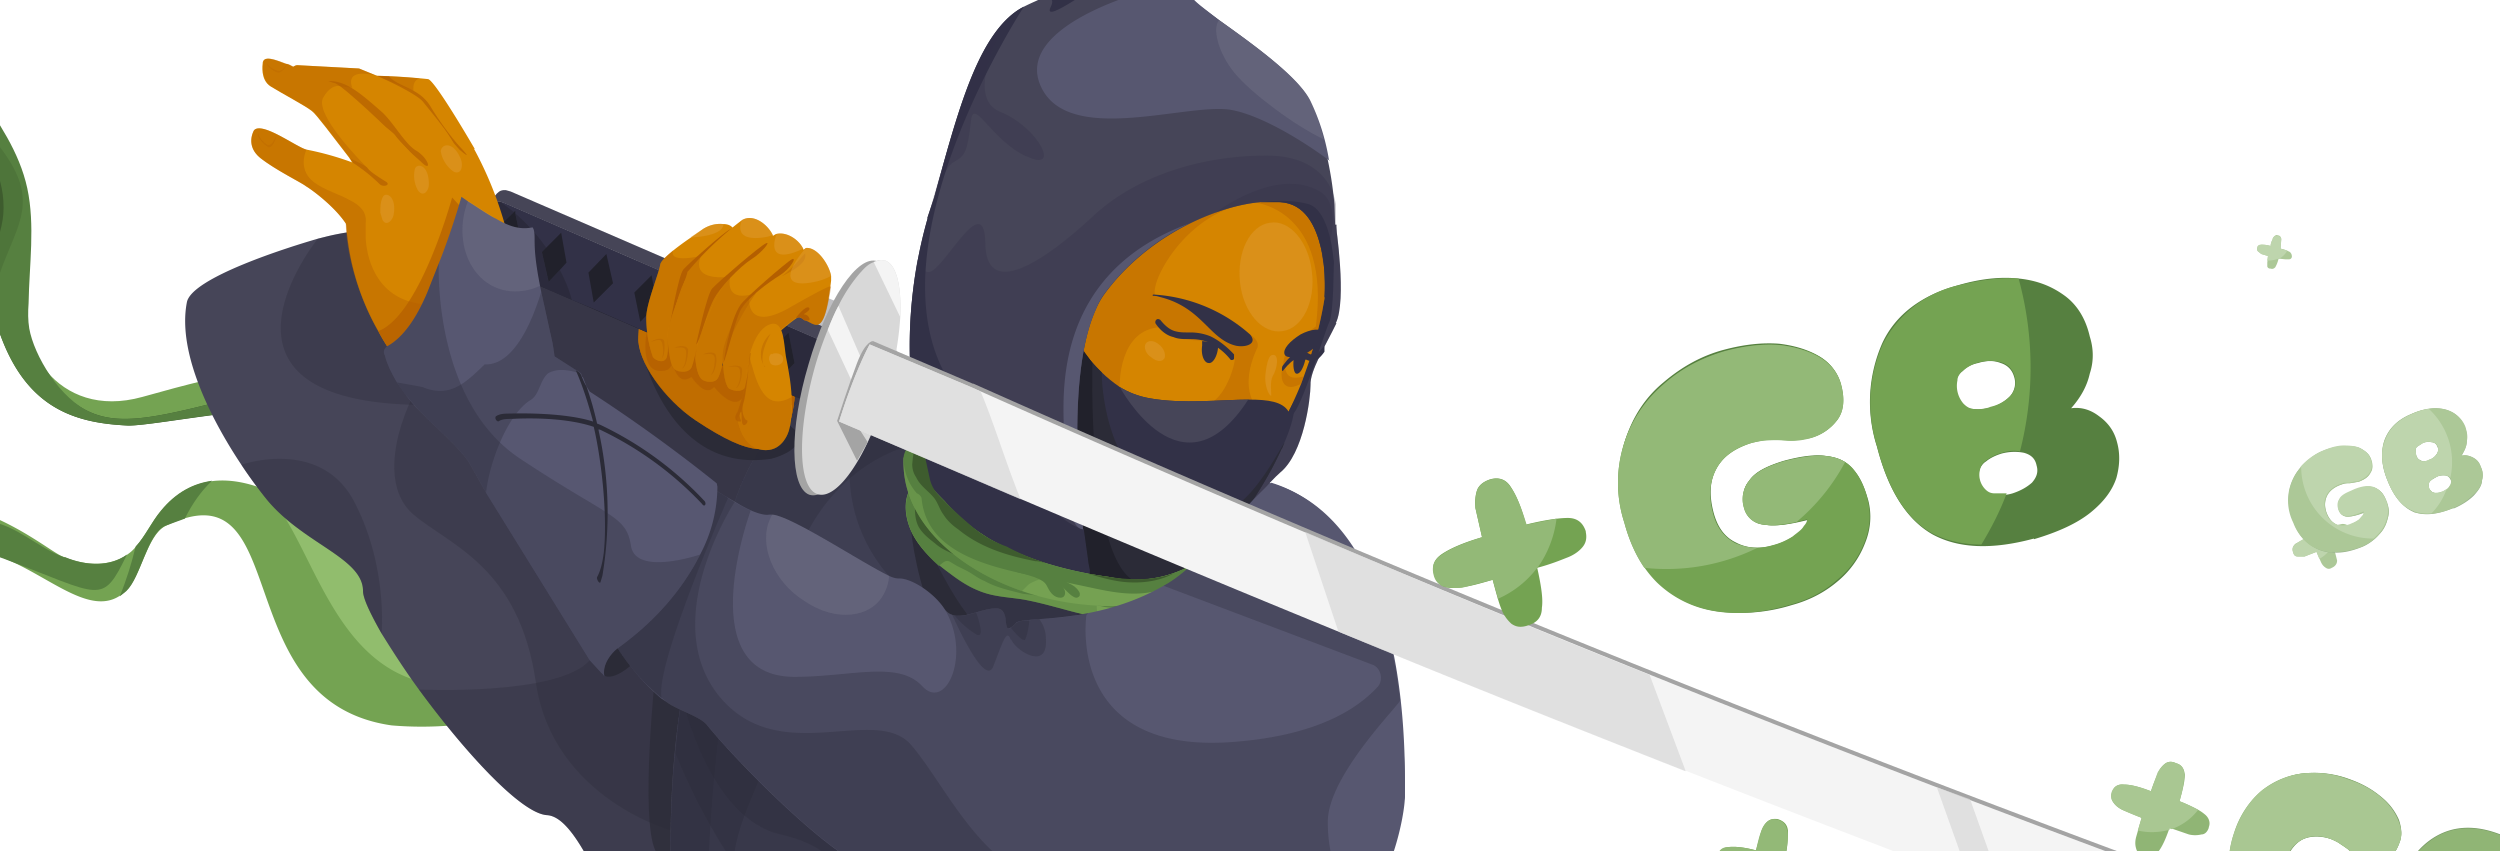 <svg xmlns="http://www.w3.org/2000/svg" width="376" height="128" fill="none"><g clip-path="url(#a)"><path fill="#74A352" d="M139.5 120.4c-4.5 5-11 7.3-17.3 6.7a24.5 24.5 0 0 1-16.3-9.5c-6-7.7-7.4-14.8-28-10.3a53.6 53.6 0 0 1-19 1.8c-25.2-3.6-14.4-39.5-34-30-2.8 1.4-3.7 7.7-6 9.8-4.7 4.5-11-2-18.4-5-7.4-2.7-16.3-3-20.2 10L-27 83c15.3-16.5 32.8-1 36.2.6 3.4 1.5 7.6 1.9 10.6-.7 1.8-1.7 2.8-4.2 4.4-6 11.5-14.1 31.5 8 38 13.2a31.6 31.6 0 0 0 18.2 8c33.1.7 28.6 24.5 59 22.3Z"/><path fill="#568040" d="M19.1 83.4c-3.8 7.8-3.7 6.2-18.6.6-6.7-2.5-14.5-3-19 6.4.8-2 2-4 3-5.3 3.3-4 8.7-7.3 13.7-6.7 4.2.5 7.5 4 11.4 5.4h.2c3.1 1.3 6.7 1.5 9.3-.4ZM19 88.9l-1 .8c1-2.4 1.8-5 2.4-7.5 1.5-1.6 2.4-3.7 3.8-5.4 2.3-2.8 4.9-4.1 7.7-4.5-1.7 1.6-3 3.5-4.1 5.7l-3 1.1c-2.7 1.3-3.6 7.7-5.8 9.8Z"/><path fill="#AED888" d="m61.7 89.6.6.5a31.6 31.6 0 0 0 18.1 8c1.7 0 3.3.2 4.8.3-35.8 17.5-36.1-18.7-46.5-25.2 9 3 18.3 12.5 22.8 16.3l.2.1Z" opacity=".5"/><path fill="#3E5C2E" d="M91.8 100.9c2.6.5 5 2.5 6.5 5 .7 1.3 1.3 2.6 1.8 4-3.7-3.6-9-5.5-22.2-2.6l-4.9 1c4.6-2.6 8.9-5.8 13.8-7.1 1.6-.5 3.3-.7 5-.3Z"/><path fill="#AED888" d="M51.7 81c4.5 3.6 8.3 7.3 10.6 9.1 2.5 2 5.1 3.8 7.9 5.2-.6.2-1.2.4-1.8.4-4.7.7-8.2-1.6-11-5.7-2.1-2.8-3.7-6-5.7-9Z" opacity=".5"/><path fill="#74A352" d="M5.2 58.1c2.3 4 8.5 5.6 13.7 5.2 5.1-.3 20.7-3.1 26.3-3.8 5.7-.8 22.8 1 22.8 1s16 3.2 6.2-1c-16.1-6.7-26-7.4-52.8.2C8.4 63.3 2 51.3 4 43.8c0 0-1 10.4 1.2 14.3Z"/><path fill="#3E5C2E" d="M157.4 122.3c-10-13-27-5-34.7-1.7-31.6 13.5-42.7-5.7-38.3-27.8l.8-3.8c7-41.5-57.3-24.8-66-25C10.5 63.6 2.8 61-1 47 12.2 63.5 13 65.4 31 60.9c10.1-2.6 20.5-3.5 30.8-3.3 4.1 0 8.3.4 12.2 1.8a24.3 24.3 0 0 1 12.7 11.3c5.3 11.3-3.4 50.2 33 44.4 10.9-1.7 33-7.9 37.8 7.2Z"/><path fill="#568040" d="M19.3 64C10.5 63.6 2.7 61-1 47c13.2 16.5 14 18.4 32 13.9 10-2.6 20.4-3.5 30.7-3.3 4.1 0 8.3.4 12.2 1.8a24.3 24.3 0 0 1 12.7 11.3c1.7 3.4 2 9.5 2.7 16-1 3.6-2.5 7-4 9.7-.5 1.2-1.2 2.2-1.8 3.3.1-2.3.4-4.6 1-7l.7-3.7c7-41.5-57.3-24.9-65.9-25ZM157.3 122.3c-10-13-27-5-34.6-1.7-14 6-24 5.5-30.3 1.3-6-9.8-6.2-21.5-2.9-32.7 1.8 14.3 6.2 29.7 30.2 26 10.8-1.8 33-8 37.6 7.1Z"/><path fill="#74A352" d="M91.9 100.6c3 8.9 9 16 23.3 15a16 16 0 0 1-3.5 2.7c-4.5 2.3-10 1.9-14-2a25 25 0 0 1-5.4-13.1 53 53 0 0 1-.4-2.7Z"/><path fill="#568040" d="M-10.5-7c-1 4.7-3 9.4-.5 15.5 1.8 4.6 10 12.6 9.5 29 0 2.2-.3 4.5 0 6.7.8 8 6.9 16 15.3 17.9-4.8-2-8.7-8.7-9.4-12.7-.2-1.2-.2-2.5-.1-3.8.1-5.8 1-11.7-.2-17.3-1.2-5.5-4.4-10-7.4-14.5-3.6-5.4-2-15.7-.5-19-1.5-.2-6.6-1.8-6.7-1.8Z"/><path fill="#3E5C2E" d="M-1.5 44.2c-.3-2.2 0-4.5 0-6.7A41.6 41.6 0 0 0-8 13.7c18.4 17 9.8 18 6.7 31.8l-.1-1.3Z" opacity=".3"/><path fill="#3E5C2E" d="M.5 32.2c-.2 2.4-1.1 4.6-2 6.8v-1.5c.2-8-1.6-14-3.8-18.7 3.5 3.2 6.2 8 5.8 13.4ZM85.2 88.9c2.7-22-15.6-28.3-33.9-28.1 6.7-.9 17.4-1.3 23.8 1.2C85 66 90.7 80.7 85.2 89Z"/><path fill="#464558" d="M108.3 145.6c-1.6 3.2-3.2 5-4.5 5-8.8.3-14.6-27.5-21.5-28-4-.2-12.7-9.9-19.3-18.9-2.2-3-4.1-6-5.6-8.4-1.7-3-2.8-5.3-2.8-6.4 0-5-9-7.1-14.5-13.8a69 69 0 0 1-3.8-5.2c-4.2-6.3-9.7-16.6-8.2-24.4.6-3.7 15.2-8.3 19.7-9.6l1.2-.3a35 35 0 0 1 6.7-1c26.1-1.4 58.6 22.8 67.5 26.9 8.3 3.8-5.3 65.9-14.9 84.1Z"/><path fill="#2B2B37" d="M101.2 125s-18-4.8-20.6-22.3c-2.5-17.5-13-20.7-18.4-25.3-9.7-8.2 6.7-36 23-38C101.6 37.6 135 43.9 135 54c0 10.3-33.7 71-33.7 71Z" opacity=".3"/><path fill="#2B2B37" d="m118 92-9.7 53.6c-1.6 3.2-3.2 5-4.5 5-8.8.3-14.6-27.5-21.5-28-4-.2-12.7-9.9-19.3-18.9 0 0 21 1 25.7-4.4 4.7-5.3 13.9-21 13.9-21L118 92.1ZM81.7 39.6s-5.2 7.7-4.2 11.3c1 3.7 28 32.7 38.2 32.8 10.2 0 23.8-12.4 22.5-17.1-1.2-4.7-56.5-27-56.5-27Z" opacity=".3"/><path fill="#2B2B37" d="M65.2 60.9c-38 .5-17.4-25-17.4-25l1.2-.3a35 35 0 0 1 6.7-1c15 3.4 40.3 25.9 9.5 26.3Z" opacity=".3"/><path fill="#2B2B37" d="M98.6 100.8s-2.4 22.4 0 27.2c2.5 4.9-.5 6.3 1.7 16.6.3 1.4 3.8 7.7 3.8 7.7v-48.6l-5.5-3Z" opacity=".7"/><path fill="#575770" d="M211.3 119.7c0 3-10 7.1-10.3 9.8a259.7 259.7 0 0 1-6.4 35.8c-1.6 5.7-3.1 9.6-4.2 12.3a26 26 0 0 0-1.8 8.8c-.2 3.8.4 6.6.4 6.6l-34.5 7.5-8-.5-27-1.6-5.1-.3C106.6 188.2 102 144 102 144a138.8 138.8 0 0 1 8.5-68.5 36 36 0 0 1 10.1-15.4c3.8-2.5 12-1.9 21.5 0 17.5 3.4 39.5 11.1 46.9 12.2 1 .1 1.9.3 2.8.6 10.4 3.2 19.9 16 19.5 46.8Z"/><path fill="#2B2B37" d="M173.2 88.6s-47 62.7-53 100.8a60.1 60.1 0 0 0-.6 9l-2.2-.2-3-.1a12 12 0 0 1-1.2-1.9c-7-12.5-11.2-52.3-11.2-52.3a138.8 138.8 0 0 1 8.5-68.4 36 36 0 0 1 10.1-15.4c3.5-2.3 10.8-2 19.5-.4l2 .4c17 11.4 31 28.5 31 28.5Z" opacity=".3"/><path fill="#2B2B37" d="M173.2 88.6s-47 62.7-53 100.8a60.1 60.1 0 0 0-.6 9l-2.2-.2-3-.1a12 12 0 0 1-1.2-1.9c-7-12.5-11.2-52.3-11.2-52.3a138.8 138.8 0 0 1 8.5-68.4 36 36 0 0 1 10.1-15.4c3.5-2.3 10.8-2 19.5-.4l2 .4c17 11.4 31 28.5 31 28.5Z" opacity=".3"/><path fill="#2B2B37" d="M96 50.7S99.5 71.5 116 69c0 0 4.3-1 4.2-3.4-.2-2.4-24-15-24-15Z"/><path fill="#2B2B37" d="M200.8 131.7c-.5 5-1.1 9.4-1.8 13.4 0 0-17 13-35.5 24-18.4 11-7.4 27.6-7.4 27.6s-4.2 1.6-9.7 3.3l-26.8-1.6c-2.2-12 9.2-70.6 24.2-70 11.3.4 42.5.6 57 3.3Z" opacity=".3"/><path fill="#2B2B37" d="M140 59.7c-.4 4-4 7.6-4 7.6s-18.6 4.7-18.6 31.3c0 26.5-13.1 20-4.3 53.7 1.4 5.6 8.1 14.9 11 26.3 1.4 5-1.8 19-1.8 19l-2.7-.4-6.4-1c-7-12.5-11.2-52.3-11.2-52.3a138.8 138.8 0 0 1 8.5-68.4 36 36 0 0 1 10.1-15.4c3.5-2.3 10.8-2 19.5-.4Z" opacity=".3"/><path fill="#2B2B37" d="M101.6 113.3s12.8 33.7 32 31.7c19.2-2 13.7-28 13.7-28l-44.4-18.4-1.3 14.7Z" opacity=".3"/><path fill="#2B2B37" d="m121.5 199.4-4-1.2-3.7-1-.6-1c-7-12.5-11.2-52.2-11.2-52.2a138.8 138.8 0 0 1 1.3-43c5 1.6 4.7 10 4.7 10s-7.6 61 9.9 72l2 9 1.6 7.4Z" opacity=".3"/><path fill="#2B2B37" d="M102.7 105.3s4 17.8 14.7 20.2c10.6 2.5 7.6 7.4 11 8.8 3.5 1.5 12 2 12.4-3.4.5-5.3-38-25.6-38-25.6ZM128.8 64s-6.1 16.5 11.3 28.3c17.4 11.9 29-.7 29-.7l-31.2-26.1-9-1.4Z" opacity=".3"/><path fill="#2B2B37" d="M139.3 81.2s2 14 8 14.9c6 .8 24-2 21.7-4.5-2.1-2.5-29.7-10.4-29.7-10.4Z" opacity=".3"/><path fill="#464558" d="M201 48.6c-1.7 3.5-4 7.2-3.9 9.3 0 2-1 10.3-4.6 13.2-3.4 3-8 10.6-15 10.7-6 0 14.3-33.3 21.2-44.4l2.2-3.6s1.7 11.4 0 14.8Z"/><path fill="#323147" d="M201 48.6c-1.7 3.5-4 7.2-3.9 9.3 0 2-1 10.3-4.6 13.2-3.4 3-8 10.6-15 10.7-6 0 14.3-33.3 21.2-44.4l2.2-3.6s1.7 11.4 0 14.8Z" opacity=".3"/><path fill="#323147" d="M200.6 39.5s0 7.8-.7 9c-.6 1.2-4.3 13.4-5.6 13.9-1.4.4 5-23.7 6.3-23.3"/><path fill="#2B2B37" d="M156.2 120.4a663 663 0 0 0-30.5 67.3l-.3 1c-1.3 3.8-2 8-2 12.3h-5.7l-.3-11.2V187.5a129.4 129.4 0 0 1 14.5-47.2c2-4 4.1-7.9 6.3-11.7 15.5-27.2 34.2-48.3 35.5-54.1 3 0 1.7 15-17.5 45.9Z"/><path fill="#D58500" d="M197.1 53.6v.2l-1 2.8-.4 1.1a65 65 0 0 1-1.5 3.4l-.3.6-.2.5c-8.8 18-24 27.5-33.9 21.3-10-6.3-11-26.2-2.2-44.4 8.7-18.3 24-28 34-21.8 3.5 2.2 6 6 7.2 10.9 1.8 7 1.3 16.1-1.7 25.4Z"/><path fill="#B45F00" d="M188 50.3c-2-1-10.8-6.1-13.6-5.6-2.8.6 2.5-12 12.7-14 0 0-16.8-3.9-22.4 7.8-5.5 11.7-6.4 22.4-3 23.4 3.5 1 23.5 10.9 27.1-1 0 0-2.4-2.6.2-8.4 0 0 .8-1-1-2.2Zm-7.4 10.9c-3.5.2-12.4-.4-12.2-3 0 0-.3-8.8 6.3-9 0 0 2.4 2 5.4 2 3 0 5.6 1.9 5.6 2.9s-1.7 6.9-5.1 7Z" opacity=".4"/><path fill="#323147" d="M188 50.3a24 24 0 0 0-14.5-6c-.2 0-.2.2 0 .2h.2c7.1 1.4 8 6.5 12.2 7.5 1.5.3 3.3-.3 2.1-1.7ZM180.8 51.3v.7c-.2 1.4.3 2.6 1 2.6.6.1 1.3-1 1.4-2.4v-.7l-2.4-.2Z"/><path fill="#323147" fill-rule="evenodd" d="M173.9 48.1c.2-.2.4-.1.6 0 .8 1 1.5 1.5 2.2 1.7.7.2 1.3.2 2 .2h.4a8 8 0 0 1 3 .6c1 .5 2.2 1.3 3.5 2.7v.7c-.2.2-.5.2-.6 0a9 9 0 0 0-3.2-2.5c-1-.4-1.9-.5-2.7-.5h-.4c-.7 0-1.5 0-2.2-.3-.9-.2-1.8-.8-2.6-1.9a.5.5 0 0 1 0-.7Z" clip-rule="evenodd"/><path fill="#B45F00" d="M196 56.6c0 .4-.2.7-.3 1.1-.3.2-.8.4-1.4.5-2 .1-1.5-2.6-1.5-2.6s.1-1.5.6.2c.4 1.4 2 1 2.7.8Z" opacity=".4"/><path fill="#B45F00" d="m197.1 53.6-1.8-.2c-1-.3-2.4 2.6-2.3 1.5 0-1 .6-2.6.6-2.6l4.3-3.2c2.3-17.5-9-18.6-9-18.6s6.2-2.1 9.9-2.3c1.8 7 1.3 16.1-1.7 25.4Z" opacity=".4"/><path fill="#323147" d="M196.3 53.6v.6c-.3 1.2-.8 2.1-1.3 2-.4 0-.6-1.2-.4-2.4l.1-.6 1.6.4Z"/><path fill="#323147" fill-rule="evenodd" d="M199.2 52.3v.6c-.7 1-1.2 1.3-1.7 1.4-.3 0-.7 0-1-.2h-.2c-.4-.2-.8-.3-1.3-.1-.5.1-1.1.6-2 1.7 0 .2-.2.1-.2-.1s0-.5.2-.7c.8-1.1 1.5-1.7 2-1.9.7-.2 1.1 0 1.5 0l.2.1c.3.2.6.3 1 .2.3 0 .7-.3 1.3-1.1 0-.2.2-.1.2 0Z" clip-rule="evenodd"/><path fill="#323147" d="M192.8 67.4c-3.3 7.4-10.4 17.5-17.8 20.7-3.1 1.4-10.8 1.5-17-.7-5.3-1.8-9.5-5.2-9.5-11 0-6.5 3-14.2 6-20 1-2.2 2-4 3-5.6 1.2-2.2 2.1-3.5 2.1-3.5s.4 1 1.2 2.3c1 1.8 2.7 4.3 4.9 6.4.8.8 1.7 1.5 2.7 2.2 1.3.8 2.8 1.4 4.5 1.7 5 .9 10.7.2 15 .2 2.8 0 5 .3 5.9 1.8l.8-1.5c.3 1.4-.4 4-1.8 7Z"/><path fill="#2B2B37" d="M192.8 67.4c-3.3 7.4-10.4 17.5-17.8 20.7-3.1 1.4-10.8 1.5-17-.7-.7-1-1-2.5-1-4.2-.3-9.3-3.3-20.2-2.6-26.8.3-2.4 1-4.2 2.5-5.2l.5-.4a7.7 7.7 0 0 1 3.4-1.2c1 1.8 2.7 4.3 4.9 6.4 0 0-.1 10.3 5.9 16.5 7.2 7.4 13.4 4.1 15 3 3.8-3 7.8-11.7 6.2-8Z"/><path fill="#21212B" d="M164.3 54.6s-.8 28.2 6 32.6c3.2 2-14.5-.5-14.5-.5l5.4-36.4 3.1 4.3Z"/><path fill="#464558" d="M187.8 60c-10 15.6-19.2-1.5-19.4-1.8 1.3.8 2.8 1.4 4.5 1.7 5 .9 10.7.2 15 .2Z"/><path fill="#323147" d="M196.7 53c1.6-1 2.6-2.2 2.3-3-.3-.7-1.9-.5-3.4.3-1.6 1-2.7 2.2-2.4 3 .3.7 1.9.5 3.5-.3Z"/><path fill="#464558" d="M201 33.8a37.1 37.1 0 0 1-1.8 11s.3-3.8-.5-7.4c-.8-3.4-2.4-6.8-6.2-7h-2.9c-7.6.7-17.8 5.8-23.6 14-5 7.1-4.3 24.9-3.1 35.2l.6 4.3.1.8.2 1v.5h-.1c-1.9.5-16.2 4-22.3-9.2a70 70 0 0 1-1.9-44.1v-.2l1-3C143.6 18.4 146.3 8 151.3 3c.8-.8 1.7-1.5 2.7-2a38 38 0 0 1 1.7-.8c4.1-1.8 8-2.7 10.9-3.3l3.6-.7c3-.5 7.8 1.6 9 3.5 1.2 1.8 15.2 10.1 17.8 15.5a54.2 54.2 0 0 1 3.7 15.6l.1 3Z"/><path fill="#323147" d="M201 33.8c0 2-.2 3.8-.4 5.7-.3 1.9-.7 3.6-1.4 5.3 0 0 .2-2.4-.1-5.3l-.4-2.1c-.8-3.4-2.4-6.8-6.2-7-2.8-.3-6.2.3-9.7 1.6A36.5 36.5 0 0 0 166 44.3c-.5.7-.9 1.5-1.2 2.3-3.7 8.2-3 23.6-2 33h.1c.3 3 .7 5.3 1 6.6h-.2c-2.1.6-19.7 4.8-24.1-14.6A73 73 0 0 1 138 39c.4 1.2 1 2 1.8 1.9 2.3-.5 8.3-12.7 8.4-4.2.2 8.6 9.3 2.2 16.1-4.1 6.8-6.4 17-9.3 26.6-9.2 9.1.2 9.9 6.7 10 7.3v3Z" opacity=".3"/><path fill="#323147" d="M163.9 86.2h-.2c-1.3.4-12.8-2.4-22.3-9.2a70 70 0 0 1-1.9-44.1v-.2l1-3C143.6 18.4 146.3 8 151.3 3c.8-.8 1.7-1.5 2.7-2 0 0-22.7 34.6-12 55C148 67 159 79 163 79.6l.6 4.3.1.8.2 1v.5Z"/><path fill="#2B2B37" d="m150.1 108.8 1.7-1.9c1.4-1.4 2.8-3 4.1-4.6-11.4-8.8-12.4-12.3-19-25.5-.2-.2 0 17.7 13.2 32Z"/><path fill="#21212B" d="m151.3 98.6-1 2.2c-.8 1.7-2 3.2-3.2 4.5l3 3.5 1.8-1.9c1.4-1.4 2.7-3 4-4.6a85 85 0 0 1-4.6-3.7Z"/><path fill="#575770" d="M178.9 33.6A35 35 0 0 0 166 44.3c-.5.7-.9 1.5-1.2 2.3-3.7 8.2-3 23.7-1.9 33-2.8-.1-2.7-9.9-2.9-14.8 0-4.8-2-23.6 18.9-31.2Z"/><path fill="#D58500" d="M96.5 47.5s-.3-.5-.5 3.2c-.2 3.6 4 9.4 8.6 12.5 9 6 11.5 4.8 13.3 2.2 1.9-2.6 2-9.8 1.3-10l-22.7-8Z"/><path fill="#B45F00" d="M119.6 58.3c0 1.6-.3 3.6-.8 5.2-.2.8-.5 1.4-.9 1.9-1.8 2.6-4.4 3.8-13.3-2.2-4.7-3.1-8.8-8.9-8.6-12.5.2-3.7.5-3.2.5-3.2l22.7 7.8c.3.1.4 1.4.4 3Z" opacity=".4"/><path fill="#B45F00" d="M119.6 58.3c0 1.6-.3 3.6-.8 5.2-.2.8-.5 1.4-.9 1.9-1.8 2.6-4.4 3.8-13.3-2.2-4.7-3.1-8.8-8.9-8.6-12.5.2-3.7.5-3.2.5-3.2l22.7 7.8c.3.1.4 1.4.4 3Z" opacity=".4"/><path fill="#2B2B37" d="M90.5 101.3s.8 1.4 3.6-.6c2.9-2.1 12.2-11 11.7-14-.4-3-15 9.7-15.3 14.6Z"/><path fill="#75A152" d="M184 88.8c1-1.6 1.3-4.2.1-6-.8.7-1.2 1.7-2.3 2.3a17.4 17.4 0 0 1-8.6 3.5c-1.8.1-3.5-.3-5.2-.3-1.7 0-3.4.2-5 0-1.3 0-2.5-.4-3.7-.7-1.6-.5-3.2-.9-4.7-1.5a33.4 33.4 0 0 1-15-12.7c-.3-.4-.6-.7-1-.9-.5-.2-1.1.2-1.5.7-1.4 2-1 4.9.2 7.2s3.3 4.2 5.5 5.8c1.3 1 2.8 2 4.3 2.6 2.3 1 4.7 1 7 1.4 3.2.6 6.2 1.6 9.3 2.3 3.4.9 7 1.3 10.4 1.4 1.4 0 2.9 0 4.2-.4 1.3-.5 2.3-1.3 3.4-2.1 1-.8 2-1.6 2.6-2.6Z"/><path fill="#568040" d="M137.1 73.2c-1.3 2-1 4.8.2 7.2 1.2 2.3 3.3 4.2 5.5 5.8 1.3 1 2.7 2 4.3 2.6 2.3 1 4.7 1 7 1.4 3.2.6 6.2 1.6 9.3 2.3l2 .4c-1-1.7-.2-3.4 1.1-4.6h-3.6c-1.2 0-2.4-.4-3.6-.7l-4.7-1.5a33.4 33.4 0 0 1-15-12.8l-1-.8c-.5-.2-1.1.2-1.5.7Z" opacity=".4"/><path fill="#568040" d="M137.1 73.2c-1.3 2-1 4.8.2 7.2a19 19 0 0 0 3.9 4.7c.6-.4 1-1 1.7-.6l1 .6 1.4.7c1 .5 1.8 1.2 2.8 1.6 1.8 1 3.8 1.4 5.7 1.9l3.3.4c1 0 2 .2 3 .4l3 .5 3.1.7 2.8.3 3 .6c2 .3 3.8.1 5.4-.8 1.8-1 2.7-2.7 4-4.1 1-1.2 2.5-2.2 3.1-3.7 0-.3-.2-.5-.4-.8-.8.7-1.2 1.7-2.3 2.3a17.4 17.4 0 0 1-8.6 3.5c-1.8 0-3.5-.3-5.2-.3-1.7-.1-3.4.2-5 0-1.3 0-2.5-.4-3.7-.7-1.6-.5-3.2-.9-4.7-1.5a33.4 33.4 0 0 1-15-12.8l-1-.8c-.6-.2-1.1.2-1.5.7Z"/><path fill="#3E5C2E" d="M178.2 89.2c.6-1 1.2-2 1.9-2.8a15.6 15.6 0 0 1-7.6 2.9l-5.4-.3c-1.8 0-3.5.3-5.3.1-.8 0-1.5-.2-2.3-.4 1.8 1 3.8 1.6 5.8 2 2.4.5 5 1.2 7.3 1.4 1.2 0 2.5 0 3.5-.6 1-.5 1.5-1.4 2-2.3h.1ZM156.3 88c1 0 1.8-.3 2.6-.5a33.4 33.4 0 0 1-19.4-14.1c-.2-.4-.5-.7-.8-.9a1 1 0 0 0-.5 0c0 1.1-.5 2.2-.6 3.4 0 1.1 0 2.3.6 3.4.6 1 1.5 1.7 2.4 2.4 1.1 1 2.4 1.4 3.6 2l3.7 1.8c1.3.7 2.7 1.2 4.1 1.7 1.4.5 2.9.9 4.3.8Z"/><path fill="#75A152" d="m136.3 68.9-.4-.1c-.6 11.7 12.8 20.6 26.8 22.1 19 2 22.6-6.8 22.5-11-.8 1.2-.6.5-1.4 1.6a11.6 11.6 0 0 1-4 3.5l-1.4.4a17.5 17.5 0 0 1-11.4 1.4c-1.4-.2-10.6-1.3-18.3-5.8l-.9-.6a24 24 0 0 1-5.7-5l-.7-.7-1.8-1.9a23.6 23.6 0 0 1-3-3.9l-.2-.4-.1.4Z"/><path fill="#568040" d="M152.8 86c4.5 1.1 4.4 1.7 4.8 2.4.4.8 1 1.5 1.9 1.5.7 0 .8-.7.6-1.2-.5-1.2-2.6-2.2-4.1-3l-1-.5-2.2.8Z"/><path fill="#568040" d="m136.3 69-.4-.1c-.4 9.1 7.7 16.5 17.8 20l1-1c1.4-.9 3.1-1.1 4.7-1.3 1.9-.2 3.7 0 5.6 0a49.2 49.2 0 0 1-17.1-6.1c-2.2-1.4-4.2-3-5.8-5l-.7-.8-1.7-1.9a23.6 23.6 0 0 1-3.1-3.9l-.2-.3-.1.4Z" opacity=".4"/><path fill="#568040" d="M137.9 65.5c-.8.7-2 2.3-2 3.4a8 8 0 0 0 2 5.3c.3.1.6.4.7.7.9 10 14.3 11 23.2 13 4 .8 8 2 12 1 2.2-.5 4.3-2 5.7-3.8l-1.1.3a17.4 17.4 0 0 1-11.4 1.4c-1.4-.2-10.6-1.3-18.3-5.8l-.9-.6c-2-1.3-4-3-5.7-5l-.7-.7c-.5-.5-1.2-1-1.4-1.6-.6-1.2-.7-2.4-1-3.6-.2-1.3-.7-2.6-1.1-4Z"/><path fill="#3E5C2E" d="M168.8 87.5c2.6.3 5.5 0 7.8-1.3-2.4.9-5.5 1.2-9.6.6l-3.3-.5c1.7.5 3.4 1 5.1 1.2ZM137.9 65.5l-.6.5c-.2.9.2 2 0 2.8l-.1 1c0 .8.2 1.4.6 2 .6 1.3 1.8 2 2.7 3.1.6.8.8 1.7 1.4 2.5.5.8 1.3 1.6 2.2 2.2 3.4 2.8 7.5 4 11.6 4.8.6 0 1.1.2 1.7.3-1.9-.6-4-1.4-6-2.5a16.5 16.5 0 0 1-4.7-2.6 59.4 59.4 0 0 1-5.6-5.2 5.2 5.2 0 0 1-1.3-2.6c-.5-2.2-.8-4.4-2-6.3Z"/><path fill="#568040" d="m158.7 86.8-2-.6c-.1 0-.4-.3-.5 0l.4.7c.3.3.7.4 1 .5.5 0 .9.1 1.3.3.9.4 1.5 1.3 2.3 1.9.2.1.4.3.7.3.2 0 .5-.2.5-.4v-.3c-.3-.7-1-1.2-1.7-1.5-.6-.4-1.3-.7-2-.9Z"/><path fill="#575770" d="M211.3 119.7c0 3-2.2 13.7-6.9 17-21.3 15.5-67.4-5.8-72.6-5.9-5.2-.1-21-16.2-25.5-21.8-1.1-1.3-4.6-2.3-6-3.4l-.9-.6c-4-3.4-6.5-7.5-6.5-7.5l9.7-19.2 2.1-4.3.9-1.7a47.4 47.4 0 0 0 5 3.2c1.9 1.2 4 2.1 5.1 1.9h.5c3 .3 13.5 7.3 17.5 9.2.6.3 1.1.4 1.4.4 1.9-.1 5.3 2.1 6.9 4.5 1.6 2.5 5.2 0 7.8 0 2.6 0 .4 4.9 3 2.2 1-1.1 11.7.4 22.2-5.6 1.5-.8 3-2 4.4-3.3 4.2-3.8 8-9 11.8-12.2 7.6 2.3 15 9.8 18.2 25.5l.5 2.4a133.8 133.8 0 0 1 1.4 19.3Z"/><path fill="#2B2B37" d="M210.6 105.3c0 .6-10.9 11.3-10.9 18.3 0 9.3 5 13 4.7 13.2-21.2 15.3-66.8-5.6-72.5-6-5.3-.1-21-16.2-25.6-21.8-1.1-1.3-4.6-2.3-6-3.4a33.2 33.2 0 0 1-7.4-8L104.7 74l.9-1.7.6.4.1.1c.2 0 .3.2.4.3l.2.1c.6.4 1.2.9 2 1.3l.6.4a33.4 33.4 0 0 0 3.4 1.9s-9.2 25 6.6 25c8.5 0 15.6-2.5 19.2 1.4 3.6 3.9 7.5-4.9 3.3-11.7.3.5.8.8 1.2 1 1.9.6 4.6-1 6.6-1 2.6 0 .4 4.9 3 2.2.3-.3 1.6-.4 3.6-.6 1.9-.1 4.4-.3 7.3-.9l-.3.3s-3.3 21.6 23.1 19c11.1-1 17.3-4.5 20.7-8.2.9-1 .5-2.8-.7-3.3L175 88.1c1.5-.8 3-2 4.4-3.3l30 13.3.3 1.5.2.9.7 4.8Z" opacity=".3"/><path fill="#B45F00" d="M119.6 58.3c0 1.6-.3 3.6-.8 5.2l-.7-4.7 1.5-.5ZM97.3 49.7S96 56 99.5 55.8c1.7 0 1.6-1.5 1.6-1.5s.6 4 2.9 2.4c0 0 2 3.2 3.4 1.5 0 0 2.8 3.6 4.2 1.7 0 0 1.2-4.5 1.1-5.4 0-1-15.4-4.8-15.4-4.8Z" opacity=".7"/><path fill="#21212B" d="m120.6 60.1 3-8.8-47.9-20.8-.9-.2a2 2 0 0 0-.8.2c-.2 0-.5.3-.6.5a2 2 0 0 0-.4.8l-1 4.7v1a3 3 0 0 0 .8 1.7l.8.5 47 20.4Z"/><path fill="#323147" d="M72.8 39.1a3 3 0 0 0 .8.6h.1l.1.1h.1l.2.1h.1c0 .1 0 .1 0 0l.5.3L86 45.1l3.6 1.5 24 10.5 3.3 1.4 3.3 1.4.5.2 3-8.8-.5-.2-8.8-3.8-38.6-16.8-.3-.1-.3-.1H74.3l-.1.1H74v.1h-.1l-.1.1c-.2 0-.2.1-.3.2l-.1.2h-.1l-.1.2v.1l-.2.5-1 4.7a2.1 2.1 0 0 0-.1.5v.5l.3.9.6.8ZM98 41.4l.8 4.4-2.5 2.6-.9-4.4 2.6-2.6Zm-5.8 1.2-2.9 2.9-.8-4.5 2.7-2.8 1 4.4Zm12.7 1.9.7 3.9-2.8 2.8-.8-4 2.9-2.7Zm12 12.8-.3.2-.9-4.6.8-.8 2.1-2.1.9 4.6-2.6 2.7Zm-7.3-3-.8-4.4c3.7-3.7 2.6-4.1 3.7 1.5l-2.9 2.9Zm-27.1-12-1-4.4.6-.6 2.3-2.3.8 4.5-1 1.1-1.7 1.8Zm-7-2.9-1-4.8 3-2.9v.4l.9 4.3-3 3Z"/><path fill="#21212B" d="M74.8 30.3a2 2 0 0 0-.8.2c-.2 0-.5.3-.6.5a2 2 0 0 0-.4.8l-1 4.7v1a3 3 0 0 0 .8 1.7l.8.5 1.1.5L86 45.1c-.4-1.5-1-3-1.8-4.5l-1.7 1.8-1-4.5.7-.6-.3-.4a28 28 0 0 0-4.4-4.8l.9 4.3-3 3-.9-4.8 2.8-2.7-2.1-1.6h-.4ZM120.6 60.1l3-8.8-9.3-4.1a11.7 11.7 0 0 1 2.2 4.9l2.1-2.1.9 4.6-2.6 2.6-.1 1.2 3.8 1.7Z" opacity=".4"/><path fill="#464557" d="M124.2 49.3 76.8 28.8l-.7-.2c-1.2-.1-1.5.6-2.8 2.5.5-.8 1.5-1 2.4-.6l47.9 20.8.6-2Z"/><path fill="#A4A4A4" d="M132.1 58.8c2.8-9.7 2.8-18.4-.1-19.5-3-1.1-7.6 5.8-10.4 15.5-2.9 9.7-2.8 18.5.1 19.6 3 1 7.6-5.9 10.4-15.6Z"/><path fill="#D8D8D8" d="M135.4 47.7c-.2 3.2-.8 7-2 11-2.8 9.8-7.5 16.7-10.5 15.6-3-1.1-3-9.9-.2-19.6a57.4 57.4 0 0 1 3.4-8.7 23 23 0 0 1 3.3-5l.1-.1c.7-.8 1.3-1.3 2-1.5.3-.2.7-.3 1-.3l.7.1c1.7.7 2.4 4 2.2 8.5Z"/><path fill="#F4F4F4" d="m131.6 58.7-.7 4.6-6.4-13.7c.5-1.3 1-2.5 1.6-3.6l5.5 12.7ZM135.4 47.7l-4-8.3 1.1-.3.7.1c1.7.7 2.4 4 2.2 8.5Z"/><path fill="#A4A4A4" d="M131.3 51.3s-1.1-.1-2.4 3.3c-1.3 3.4-3 8.7-3 8.7l3 6 1.6-2.8-2.5-3.9 3.3-11.3Z"/><path fill="#A4A4A4" d="M346.2 138.2c-3 4.9-8.6 5.9-13.7 6.3-15.3-5.3-33.8-11.7-48.9-17.5a3730.2 3730.2 0 0 1-138-56l-19-8.1a58.6 58.6 0 0 1 4.7-11.6l15 6.4h.1a2951.2 2951.2 0 0 0 199.8 80.5Z"/><path fill="#F4F4F4" d="M345.8 138.7c-3 4.9-8.6 5.8-13.7 6.3-15.4-5.3-33.8-11.7-48.9-17.6a3732 3732 0 0 1-138-55.9l-19-8.1c2.4-7.7 4.6-11.6 4.6-11.6l15.2 6.4a2951.2 2951.2 0 0 0 199.8 80.5Z"/><path fill="#D8D8D8" d="m145.1 71.5-18.9-8.1c2.4-7.7 4.6-11.6 4.6-11.6l15.2 6.4 1.5.7c2.2 5.3 3.8 10.8 6 16.2a2492 2492 0 0 1-8.4-3.6ZM253.5 116c-17.5-6.9-34.9-13.8-52.2-21l-5-15c17.2 7.4 34.5 14.6 51.8 21.5l5.4 14.4ZM301.3 134.2l-5-1.8-5-14 5 1.8 5 14Z" opacity=".7"/><path fill="#D58500" d="M110.5 35c.2 1.7-3.4 4.4-5.4 5.7-2 1.2-4.2 7.9-4.4 8.5-.2.6-.1 3.9-.5 4.7-.5.8-1.6.3-2-.2a18 18 0 0 1-1-6c0-2 1.9-6.6 2.1-7.9.1-.8 2.6-2.7 4.5-4l2-1.4c1-.6 2-.8 3-.7 1 0 1.6.5 1.7 1.3Z"/><path fill="#B45F00" d="M110.5 35c.2 1.7-3.4 4.4-5.4 5.7-2 1.2-4.2 7.9-4.4 8.5-.2.6-.1 3.9-.5 4.7-.5.8-1.6.3-2-.2a18 18 0 0 1-1-6c0-2 1.9-6.6 2.1-7.9 0-.5 1-1.3 2-2.2 0 0-1.2 1.9 3.6 1a9 9 0 0 0 5.6-3.7Z" opacity=".4"/><path fill="#D58500" d="M125 42.2c-1 8.5-2.2 6.7-3.8 6-.4-.1-.9-.7-1.3-.4-2 1.3-6.3 5.4-6.6 6-.2.7-.7 3.4-1.1 4.3-.5 1-2 .7-2.6.3-.6-.7-.9-2.7-.9-5 0-2.2 2.4-5.8 2.7-7.1a67.3 67.3 0 0 1 9.8-9c1.7-.2 3.5 2.5 3.8 4.2v.7Z"/><path fill="#D58500" d="M114.5 43.3c-2 1.3-5 8.5-5.3 9.2-.2.7-.7 3.4-1.2 4.3-.4.9-2 .7-2.5.2-.7-.7-1-2.7-1-5 0-2.2 2.8-8.3 3-9.6a44.9 44.9 0 0 1 9.2-7.2c1.6-.4 3.4.8 4.1 2.2l.4 1c.2 1.7-4.6 3.5-6.7 4.9Z"/><path fill="#B45F00" d="M125 43.1c-1.1 7.4-2.3 5.8-3.8 5.1h-.2c-.3-.2-.7-.7-1-.4h-.3a34.8 34.8 0 0 0-6.4 6c-.2.7-.7 3.4-1.1 4.3-.5 1-2 .7-2.6.3-.6-.7-1-2.7-.9-5 .1-3.2 4-9 4-9s-.9 5.8 6 1.9c5.6-3.2 6.2-3.3 6.2-3.2Z" opacity=".4"/><path fill="#B45F00" d="M109.8 41.8s-.9 3.7 3.5 2.4l.4-.1a39 39 0 0 0-4.5 8.4c-.2.7-.7 3.4-1.2 4.3-.4.9-2 .7-2.5.2-.7-.7-1-2.7-1-5 0-2.2 2.8-8.3 3-9.6.2-.9 3.8-3.6 6.2-5.3l-4 4.7ZM117.5 41.6c1.4-1 2.6-2.4 3.6-3.5v.2c.2 1.2-1.6 2.3-3.6 3.3Z" opacity=".4"/><path fill="#2B2B37" d="m205.3 136-.9.8c-21.2 15.3-66.8-5.6-72.5-6-5.3-.1-21-16.2-25.6-21.8-1.1-1.3-4.6-2.3-6-3.4a33.2 33.2 0 0 1-7.4-8L104.7 74l.9-1.7.6.4.1.1c.2 0 .3.2.4.3l.2.1c.6.4 1.2.9 2 1.3l.6.4a33.4 33.4 0 0 0 1 .6S99 93 108 104.5c9 11.3 23.5 1.3 29 7.5 5.5 6.3 12.1 22 23.6 20.2 11.4-1.8 12.1 2.8 14.3 4.4 1.6 1.2 20 5.1 30.4-.6Z" opacity=".3"/><path fill="#2B2B37" d="M99.4 105c-4-3.4-6.5-7.5-6.5-7.5l9.7-19.2 4.6-4.9 2.3 1.5s-11 25-10 30Z" opacity=".3"/><path fill="#D58500" d="M111 62.8s1.2-2 1.2-5.3c0-3.4 1.3-8.3 3.9-8.8 1.8-.3 1.8 3 2.1 4.9.4 2 .9 4.6.9 7.3s-.5 4-.5 4-.8 2.8-3.4 2.8c-3.8 0-4.3-4.9-4.3-4.9Z"/><path fill="#B45F00" d="M119 60.9c0 2.7-.4 4-.4 4s-.8 2.8-3.4 2.8c-3.8 0-4.3-4.9-4.3-4.9s1.3-2 1.3-5.3c0-1.4.2-3 .6-4.4 0 .6 0 1.2.3 1.9 1.3 4.9 3 6.4 6 4.7V61Z" opacity=".4"/><path fill="#D58500" d="m71.7 60.3-1 .6c-2 1.3-3.5 2-3.8 1.6-1.2-1.3 1.7.6-5-6a25.4 25.4 0 0 1-5-6.7A37.2 37.2 0 0 1 52 32.2c0-.8.3-1.5.6-2.1a9.5 9.5 0 0 1 3.1-3.5h.1l.5-.4a27.6 27.6 0 0 1 5.7-3l.9-.4c1.8-.7 3.6-1.2 4.7-1.5l.4-.2h.3l.7-.2c.8 0 1.6.5 2.3 1.5a56 56 0 0 1 6 17.5l.5 1.8c.7 3.2 3.2 6 3.9 8.7.4 1.7-5.5 6.9-10 10Z"/><path fill="#D58500" d="M55 35.8c-1 .6-1.8.7-2.2-.5a7 7 0 0 0-.8-1.7c-1.8-2.7-5.3-5.2-6-5.6-.6-.5-4.5-2.4-6.8-4.2-2.4-1.9-1-4.2-1-4.2 1.2-1.4 6.5 2.6 7.9 2.9a44.4 44.4 0 0 1 6.8 1.9h.2a14 14 0 0 1 2.6 2.2c.7.7 1.2 1.4 1.6 2.2l.3 1c.5 1.9-1.1 4.9-2.6 6ZM71.3 22.4a5 5 0 0 1-2.2-.4l-.8-.4a50 50 0 0 1-12.5-10.2h1a94.1 94.1 0 0 1 7.6.5c1.1.3 7 10.5 7 10.5Z"/><path fill="#B45F00" d="m69.1 22.5-.8-.9-1.6-2.3c-.7-.8-3.3-2.5-5.7-4.3a8.5 8.5 0 0 0-5-3.3l-.2-.3 2.7.1c1.6 1.7 4.6 1.7 6.3 4.6.9 1.5 2.6 4 4.3 5.9 1.5 1.6 1.4 1.7 0 .5Z" opacity=".7"/><path fill="#D58500" d="M68.5 22.5c0 1-3.2 3.2-5.9 2.4-.4-.1-.9-.3-1.3-.6l-12.7-9.6a28.9 28.9 0 0 1-4.8-4c0-.4.2-.6.4-.7.2-.2.5-.2.5-.2l9.3.5 2.7 1.1c2.7 1.2 6.3 3 7 4 1 1.3 3.7 4.4 4.5 6.2l.3.9Z"/><path fill="#B45F00" d="M63.6 24.6c-1-1-2.7-2.2-4.2-4.3-.7-.8-3.3-2.5-5.7-4.3a8.5 8.5 0 0 0-4.5-3.2c-1.7-.3-1-.6.4-.6 2.6 0 4.8 2 7.9 4.7 1.7 1.6 3.4 4.7 5 5.7 1.9 1.1 2.5 3.2 1.1 2Z" opacity=".7"/><path fill="#D58500" d="M62.6 25c-.3 1.8-3.6 3.4-5.3 3.8h-1L53 24.5l-.5-.8c-2.4-3.1-5-6.6-5.6-7-1-.8-4.6-2.7-6.2-3.7-1.6-1-1.2-3.4-1.2-3.4 0-1.4 1.9-.6 3.5 0 .3 0 .6.2 1 .4 2.2.8 5.8 2.5 6.4 2.5l.8.5c2.5 1.9 9 8 11 10.5.3.5.4 1 .3 1.4Z"/><path fill="#B45F00" d="M52.3 24Z"/><path fill="#B45F00" d="M57 27.6a25 25 0 0 0-3.9-3.1l-.5-.8c.8.5 2.5 1.3 2.7 1.6.3.5 1.9 1.5 2.7 2 .9.5-.4 1-1 .3Z" opacity=".7"/><path fill="#B45F00" d="M59.9 54.3c-5-6.1-7.8-14.9-7.9-20.7-1.8-2.7-5.3-5.2-6-5.6-.6-.5-4.5-2.4-6.8-4.2-2.4-1.9-1-4.2-1-4.2 1.2-1.4 6.5 2.6 7.9 2.9 0 0-1.7 3.3 1.7 5.3 1.6 1 3.4 1.5 4.8 2.3 1.6.8 2.6 1.8 2.4 3.5v2.2c.2 3.9 2.2 9.7 9.4 10 6 .4-.3 5.5-4.5 8.5Z" opacity=".4"/><path fill="#B45F00" d="m71.7 60.3-1 .6c-2 1.3-3.5 2-3.8 1.6-1.2-1.3 1.7.6-5-6a25.4 25.4 0 0 1-5-6.7C63.2 47.4 68 29.7 68 29.7l9.3 10.2.4 1.8c.7 3.2 3.2 6 3.9 8.7.4 1.7-5.5 6.9-10 10Z" opacity=".7"/><path fill="#B45F00" d="m53 13.2-1.7-.2s-1.4-.6-2.7 1.7c-1.4 2.6 6.5 10.4 6.7 10.6l-2.7-1.6c-2.4-3.1-5-6.6-5.6-7-1-.8-4.6-2.7-6.2-3.7-1.6-1-1.2-3.4-1.2-3.4 0-1.4 1.9-.6 3.5 0 .3 0 .6.2 1 .4l.6-.2 9.3.5 2.7 1.1c-5.2-1.3-3.7 1.8-3.7 1.8ZM62.3 13.7l-5.6-2.3a95 95 0 0 1 6.5.4c-1.3.2-1 1.9-1 1.9Z" opacity=".4"/><path fill="#E2A040" d="M57.6 29.6c-.4.7-.4 1.6-.4 2.4l.3 1c.5 1.1 1.5.3 1.7-.7.5-2.8-1.2-3.5-1.6-2.7ZM62.4 25.4a4.5 4.5 0 0 0 .5 3.3c.8 1 1.6 0 1.6-1 0-3-1.8-3.2-2.1-2.3ZM66.3 22.8a4.7 4.7 0 0 0 1.9 3c1.2.6 1.5-.9 1.1-1.9-1.2-2.9-3.1-2.2-3-1v-.1Z" opacity=".4"/><path fill="#575771" d="M105.3 83.4c-2.2 4.4-6 9.5-12.4 14.1-.7.5-2.4 2.3-2 4.2l-2.2-2.4-15.6-25.2-2.7-4.8c-2-2.6-4.4-4.6-6.6-6.8l-.4-.4a12 12 0 0 1-.4-.4l-.3-.3a30 30 0 0 1-3-3.9c-.7-1.2-1.4-2.5-1.8-4 0-.1-.5-.7.3-1.4 2.6-1.4 4.6-4.6 6.1-8.2l1.7-4.3c2-5 3.4-10 3.4-10l1 .7c1.6 1 3 2 4.2 2.6 1.9 1.1 3.5 1.7 5.5 1.3.3.4.3 1.2.3 2 0 2.3.4 4.6.8 6.7l.2 1 1.7 7.7a35 35 0 0 1 .3 2l3.3 2.1.2.1.3.2.2.2.1.4.2.2.5 1.3.5.8a236 236 0 0 1 19.1 13.8l.1.5a22 22 0 0 1-2.6 10.2Z"/><path fill="#2B2B37" d="M87.4 56.2c-1.7-.5-3.3-.9-4.9-.1-1.3 1-1.3 3.1-2.6 4-3.4 2-6.2 9-6.8 14l-2.7-4.8c-2-2.6-4.4-4.6-6.6-6.8l-.4-.4-.4-.4a91.7 91.7 0 0 1-1.7-2c-.6-.6-1.1-1.4-1.6-2.2l3.8.7c4.1 1.7 6.4-.5 9.4-3.4 4.2.2 7-6 8.5-10.9l1.7 7.7a24.7 24.7 0 0 1 .3 2l3.5 2.2.3.2.2.2Z" opacity=".3"/><path fill="#2B2B37" d="M105.6 75.8a51.6 51.6 0 0 0-15.4-11.2H90a57.3 57.3 0 0 1 .6 22l-.3 1c-.2.2-.6-.5-.5-.8.5-.9.8-2.1 1-3.6.6-5.5-.3-13.9-1.5-19-5-1.7-12.1-1.2-12.2-1.2-.7 0-1.5 0-2 .3-.3.3-.8-.4-.5-.7.6-.4 1.4-.4 2.2-.4 0 0 7.7-.3 12.4 1.2-.7-2.6-1.5-5.2-2.6-7.7l.2.1.3.2.2.2c.2.4.5 1.3.9 1.9a48.5 48.5 0 0 1 1.6 5.6l.5.2A52 52 0 0 1 106 75.4c.3.5-.1.9-.4.4Z"/><path fill="#2B2B37" d="M105.3 83.4c-2.2 4.4-6 9.5-12.4 14.1-.7.5-2.4 2.3-2 4.2l-2.2-2.4-15.6-25.2-2.7-4.8c-2-2.6-4.4-4.6-6.6-6.8l-.4-.4a12 12 0 0 1-.4-.4l-.3-.3a30 30 0 0 1-3-3.9c-.7-1.2-1.4-2.5-1.8-4 0-.1-.5-.7.3-1.4 2.6-1.4 4.6-4.6 6.1-8.2l1.7-4.3s-1 20.8 12.4 29.5c13.3 8.8 15.8 8.4 16.5 13 .7 4.6 10.4 1.3 10.4 1.3Z" opacity=".3"/><path fill="#575770" d="M200 24.2c-4.4-3.3-10.7-7-15-7.7-6.8-1-24.5 5.5-28.5-3.6s16-14.3 16-14.3c3-.5 5.6-.8 6.8 1 .4.7 2 1.8 4 3.4 4.8 3.4 12 8.5 13.8 12.2a32.6 32.6 0 0 1 2.8 9Z"/><path fill="#323147" d="M154.3 23.5c-5.4-2.5-8-9.3-8.3-5-.5 4.4-.9 5-2.6 5.9-1.6.9-3.5 7.1-3.8 8.3l.8-3c3.3-11.2 6-21.7 11-26.7 0 0-6.7 11.5-1 13.8 5.8 2.3 9.3 9.3 4 6.7Z" opacity=".3"/><path fill="#323147" d="M166.7-3.1c-1.1.2-10 7-8.7 4.2.9-1.8-.7-1.4-2.2-.9 4.1-1.8 8-2.7 10.9-3.3Z"/><path fill="#323147" d="m199 39.5-.3-2.1c-.8-3.4-2.4-6.8-6.2-7-2.8-.3-6.2.3-9.7 1.6.2-.2 9.3-7 15.7-3.2 4 2.4.6 10.7.6 10.7Z" opacity=".3"/><path fill="#B45F00" d="M100.7 49.2s1.3-7.8 2.1-8.7c.9-1 6.1-5.6 7-6 .7-.4.5.6-1 1.5-1.7 1-5 4.4-5.9 6.4-1 2-1.8 5.8-2.2 6.8Z"/><path fill="#323147" d="M200.6 39.5c-.3 1.9-.7 3.6-1.4 5.3 0 0 .3-3.8-.5-7.4-.8-3.4-2.4-6.8-6.2-7h-2.9c.3 0 3.9-.6 7.2.3 3.3 1 3.8 8.5 3.8 8.8Z"/><path fill="#E2A040" d="M192.9 49.8c3-.4 5-4.5 4.4-9-.5-4.5-3.4-7.8-6.3-7.3-3 .4-5 4.4-4.5 9 .5 4.5 3.4 7.8 6.4 7.3Z" opacity=".4"/><path fill="#D58500" d="M110.1 41.4c-2 1.4-4.8 9-5 9.6-.2.7-.7 3.4-1.1 4.3-.5.9-2 .7-2.6.2-.6-.6-.9-2.7-1-5 0-2.2 2.8-8.3 3-9.6a50 50 0 0 1 8.2-7.8c1.7-1 3.8.6 4.6 2.2l.3 1c.2 1.7-4.3 3.8-6.4 5.1Z"/><path fill="#B45F00" d="M109 41.7c.8 0 1.4-.5 1.1-.3-2 1.4-4.8 8.9-5 9.5-.3.7-.5 3.7-1 4.6-.4 1-2.3.4-2.8 0-.7-.7-.9-2.8-.9-5 0-2.3 2.8-8.3 3-9.7 0-.4 1-1.3 2-2.3 0 .2-1.7 3.4 3.5 3.2Z" opacity=".4"/><path fill="#E2A040" d="M190.3 56.6s.2-3 1-3.2c1.2-.3.8 2.1.1 3.2-.4.8-.2 2.3-.2 2.8s-1-.8-.9-2.8Z" opacity=".4"/><path fill="#B45F00" d="M104.7 51.8s1.6-7.5 2.4-8.4c.9-1 7.3-6.5 8.1-6.8.8-.4-.6 1.4-2.2 2.4s-4.9 4.3-5.8 6.3c-1 2-2 6.2-2.5 6.5ZM108.8 54.6s.9-6.4 2.6-8.8c.7-1 6.9-6.4 7.7-6.8.8-.4-.2 1.4-1.8 2.4s-5 3.4-6 5.4c-.9 2-2 6.8-2.5 7.8Z"/><path fill="#E2A040" d="M175.1 54c.3-.6 0-1.6-.8-2.2-.7-.6-1.6-.7-2-.1-.3.5 0 1.5.8 2 .8.7 1.7.8 2 .2Z" opacity=".4"/><path fill="#D8D8D8" d="M199.2 21c-4.5-2.1-11-7-13.5-10-2.6-3.2-3.4-6.9-2.3-8 4.7 3.4 11.9 8.5 13.7 12.2.7 1.4 1.4 3.4 2 5.8Z" opacity=".1"/><path fill="#E2A040" d="M116 53.2a1 1 0 0 0-.3 1l.2.5c.6.5 1.6.2 1.8-.3.5-1.2-1.2-1.5-1.6-1.1ZM116.2 35.3c-.3.2-.7.3-1.3.4-4.8.7-3.4-2.4-3.3-2.6 1.7-1 3.8.6 4.6 2.2ZM120.8 37.4c-6.1 2.9-4-2.2-4-2.2 1.5-.4 3.3.8 4 2.2ZM125 41.5a9 9 0 0 1-2.5.9c-7.3 1.5-1.3-5.1-1.3-5.1 1.7-.2 3.5 2.5 3.8 4.2ZM108.8 33.7c0 1.7-4 2-5 2l2-1.3c1-.6 2-.8 3-.7Z" opacity=".4"/><path fill="#B45F00" d="M99.5 54c.4-.8.2-2 .1-2.3-.2-1-1-.4-1.7-.3 1-.6 1.8-.6 2-.1.1.7.1 2.4-.4 2.6ZM102.6 55.4c.6-.6.6-2 .6-2.4 0-1-1-.7-1.8-.7 1.2-.5 2-.2 2.1.3 0 .8-.3 2.7-.9 2.8ZM106.9 56.4c.6-.7.6-2.1.6-2.4 0-1.1-1.1-.7-1.8-.7 1.2-.5 2-.3 2 .3.2.8-.2 2.6-.8 2.8ZM110.7 58.4c.6-.7.7-2.2.6-2.4 0-1.2-1-.8-1.8-.8 1.2-.4 2-.2 2.1.3.1.8-.3 2.7-.9 2.9ZM115 55.2c-1-1.6.6-4.5.9-5-1.5 1.2-2 3.7-.8 5Z" opacity=".4"/><g fill="#B45F00" opacity=".7"><path d="M38.8 20c.2.9 1.1 1.6 1.3 1.7.8.4 1.1-.7 1.5-1.3-.3 1.3-1 2-1.3 1.7-.6-.3-1.7-1.5-1.5-2ZM40.2 9.5c.1.6 1.2 1 1.4 1.1.8.3 1.2-.5 1.6-1-.4 1-1.1 1.4-1.5 1.3-.6-.2-1.7-1-1.5-1.4Z" opacity=".4"/></g><path fill="#B45F00" d="M112.8 53.1s-.5 6.2-1 7.5c-.4 1.3.2 2.6.5 2.6.4.1-.3 1.1-.6.6-.3-.5 0-2.4-.4-1.7-.3.7.5 1.4-.1 1.3-.7 0-.8-.8-.3-1.4a38 38 0 0 0 2-8.9Z" opacity=".7"/><path fill="#2B2B37" d="M152 96.2c-.6-1.8-1.3.7-2.6 4-1.3 3.4-6-7.4-6.2-7.7h.4c1 .2 2 0 3.2-.4 1-.3 2-.6 3-.6 2.3 0 .9 3.8 2.3 2.9a4.4 4.4 0 0 0 .7-.7l.2-.1c.3-.2 1-.3 1.8-.3l1.5-.2c.6.8 1 1.8 1 2.9.4 5-4.5 1.9-5.2.2Z" opacity=".3"/><path fill="#2B2B37" d="M154 96.2c-.3.3-2-1.8-2-1.8l.7-.6.3-.2c.3-.2 1-.3 1.8-.3 0 .8-.4 2.7-.7 3ZM146.8 95.4a13 13 0 0 1-3.2-2.8c1 .1 2-.2 3.2-.5 0 0 1.6 4.2 0 3.3Z" opacity=".3"/><path fill="#B45F00" d="M121.6 48.2h-.6c-.3-.2-.7-.7-1-.4h-.3s1.5-2 2-1.5c.3.5-1.2 1-.7 1 .6 0 1 .9.6.9Z"/><path fill="#D8D8D8" d="M81.2 43c-3.3 1.5-7 1-9.4-1.8-2.4-2.8-2.9-7.2-1.4-11l4.2 2.7c1.9 1.1 3.5 1.7 5.5 1.3.3.4.3 1.2.3 2 0 2.3.4 4.6.8 6.7ZM133.7 86.6c0 .9-.3 1.8-.7 2.6-1.9 3.8-7.3 4.4-12 1.2-4.8-3-7-8.7-5.1-12.5 0-.2.2-.4.3-.5 3 .3 13.5 7.3 17.5 9.2Z" opacity=".1"/><path fill="#2B2B37" d="M57.4 95.3c-1.7-3-2.8-5.3-2.8-6.4 0-5-9-7.1-14.5-13.8a69 69 0 0 1-3.8-5.2s11.9-4.2 17 5.6c5 9.6 4.1 19.5 4.1 19.8Z" opacity=".3"/><path fill="#74A352" d="M273.2 132.5c-.1.6-.4 1-1 1.2-.4.2-1 .2-1.8.1a31 31 0 0 1-3-.6c-.4 1.8-.8 3-1.3 3.8-.5.8-1.2 1-2 .8-.7-.1-1.1-.5-1.3-1a4 4 0 0 1-.2-1.7c0-.8.2-1.7.5-3l-3-.8c-.6-.3-1.2-.6-1.5-1-.3-.4-.4-1-.3-1.5.2-.9.8-1.3 1.7-1.4.9-.1 2.3 0 4.1.5l.8-2.9c.3-.7.6-1.2 1-1.5.4-.3.9-.4 1.5-.3.9.3 1.4.8 1.5 1.7 0 1 0 2.3-.4 4 1.8.6 3 1 3.9 1.5.7.5 1 1.2.8 2Z"/><path fill="#93B977" fill-rule="evenodd" d="m262.7 134.1.4-2a33 33 0 0 1-3-.9c-.7-.2-1.2-.6-1.5-1-.4-.4-.5-.9-.3-1.5.2-.8.7-1.3 1.6-1.3 1-.1 2.3 0 4.2.5.3-1.3.5-2.2.8-2.9.2-.7.6-1.2 1-1.5.4-.3.9-.4 1.5-.2.8.2 1.3.8 1.4 1.7.2.9 0 2.2-.3 4l3 1a8.6 8.6 0 0 1-3.7 3.3h-.3v.1c-1.5.7-3.1 1-4.8.7Z" clip-rule="evenodd"/><g filter="url(#b)" opacity=".6"><path fill="#74A352" d="M344.7 38.6c0 .2-.2.4-.4.4h-.6l-1-.1a5 5 0 0 1-.5 1.3c-.2.2-.4.3-.7.2-.3 0-.4-.1-.5-.3v-.6l.1-1-1-.3-.5-.4c-.1-.1-.2-.3-.1-.5 0-.3.2-.4.6-.5.3 0 .8 0 1.4.2 0-.4.2-.8.3-1 0-.2.2-.4.3-.5.1-.1.3-.2.5-.1.3 0 .5.3.5.6l-.1 1.4c.6.1 1 .3 1.4.5.2.2.3.4.3.7Z"/><path fill="#93B977" fill-rule="evenodd" d="m341 39.2.1-.7-1-.3-.5-.4c-.1-.1-.2-.3-.1-.5 0-.3.2-.5.5-.5.4 0 .8 0 1.5.2 0-.4.2-.8.3-1 0-.2.2-.4.3-.5h.5c.3 0 .5.2.5.5l-.1 1.4 1 .3a3 3 0 0 1-1.2 1.2h-.1c-.6.2-1.1.3-1.7.3Z" clip-rule="evenodd"/></g><path fill="#74A352" d="M238.5 80c.2 1 0 1.7-.5 2.3-.5.6-1.3 1.2-2.4 1.6-1 .4-2.5 1-4.4 1.5.6 2.7.9 4.7.7 6 0 1.5-.8 2.3-2.2 2.7-1 .3-1.7.2-2.4-.3a5.7 5.7 0 0 1-1.5-2.2c-.4-1-.8-2.5-1.3-4.4-2 .6-3.5 1-4.6 1.1-1.1.2-2 .2-2.8-.1-.7-.3-1.2-.9-1.4-1.8-.4-1.3 0-2.3 1.2-3.1 1.2-.8 3.2-1.7 6-2.5l-1-4.4c-.1-1.2 0-2 .3-2.8.3-.7 1-1.2 1.9-1.5 1.3-.4 2.4 0 3.1 1.1.8 1.2 1.6 3 2.3 5.7 2.8-.7 5-1 6.3-1 1.5 0 2.3.8 2.7 2Z"/><path fill="#93B977" fill-rule="evenodd" d="m225.3 90-.8-2.8-4.6 1.2c-1.2.1-2.1 0-2.8-.2-.8-.3-1.3-.9-1.5-1.8-.3-1.3.1-2.3 1.3-3 1.2-.9 3.2-1.7 6-2.6l-1-4.4c0-1.1 0-2 .3-2.8.4-.7 1-1.2 2-1.5 1.3-.3 2.3 0 3 1.2.8 1 1.6 3 2.4 5.6l4.5-.9c-.3 2.6-1.3 5.2-2.8 7.3h-.1v.1a15 15 0 0 1-6 4.7Z" clip-rule="evenodd"/><path fill="#568040" d="M269.5 91a26 26 0 0 1-11.5.9c-3.5-.6-6.3-2.1-8.7-4.4-2.3-2.3-3.9-5.3-4.9-9a21.7 21.7 0 0 1 0-12.2c1.1-3.5 3-6.5 5.8-8.8 2.7-2.3 5.7-4 9.1-4.9 3-.8 5.8-1.1 8.3-.9 2.5.3 4.6 1 6.2 2a7 7 0 0 1 3 4c.6 2.3.4 4.1-.5 5.4a7.3 7.3 0 0 1-4 2.7 10.2 10.2 0 0 1-4.4.3 14.8 14.8 0 0 0-4.4.4c-2.5.7-4.2 2-5.3 3.8-1 1.8-1.2 4-.5 6.7.6 2.3 1.7 3.8 3.4 4.6 1.7.9 3.6 1 5.7.4a10 10 0 0 0 2.9-1.3c.8-.5 1.4-1 1.7-1.5.4-.5.5-.9.5-1-2.8.7-5 1-6.5.7a3.3 3.3 0 0 1-3-2.6c-.4-1.6-.2-3 .7-4 .8-1.3 2.6-2.2 5.2-3 2.6-.7 4.8-1 6.5-.7 1.6.2 3 .8 3.9 2 1 1 1.7 2.6 2.3 4.7.5 2 .4 4.2-.5 6.4a14 14 0 0 1-4.2 5.8c-1.9 1.6-4.2 2.8-6.8 3.5ZM305.9 81c-6.3 1.7-11.3 1.5-15.2-.6-3.9-2.2-6.7-6.6-8.4-13.2a22 22 0 0 1 .8-15.6c2-4.3 5.9-7.2 11.4-8.7 3.4-1 6.4-1.3 9.2-1 2.8.3 5 1.2 7 2.7 1.8 1.4 3 3.4 3.6 6 .6 1.9.6 3.8 0 5.6-.4 1.8-1.3 3.5-2.8 5.2 1.5-.2 2.9.2 4.2 1.2 1.4 1 2.3 2.3 2.7 3.9.5 1.8.4 3.6-.1 5.4-.6 1.8-1.8 3.5-3.9 5.2-2 1.6-4.8 2.9-8.5 4Zm-9.2-19.5a6 6 0 0 0 2.6-.2 6 6 0 0 0 3-1.7 3 3 0 0 0 .6-3c-.3-1-1-1.7-2-2-1-.4-2.1-.4-3.4 0-1 .2-1.8.6-2.3 1.2-.5.3-.8.8-1 1.4a4.2 4.2 0 0 0 1 3.6c.4.4.9.7 1.5.7Zm3.3 13c.8 0 1.7 0 2.7-.3 1.2-.4 2.1-.9 2.9-1.6.7-.8 1-1.6.7-2.6-.2-1-.8-1.6-1.9-1.9-1-.2-2.1-.2-3.3.1-1 .3-1.8.7-2.4 1.2-.5.3-.8.8-1 1.3a3.2 3.2 0 0 0 .8 3c.4.4 1 .7 1.5.7Z"/><path fill="#74A352" fill-rule="evenodd" d="M303.8 67.9a50.6 50.6 0 0 0-.2-26c-2.7-.2-5.7.2-9 1a17 17 0 0 0-11.4 8.8 21.6 21.6 0 0 0-.9 15.4c1.7 6.7 4.5 11 8.3 13.1 2.1 1.1 4.6 1.7 7.4 1.7 1.5-2.5 2.8-5 3.8-7.7H300c-.6 0-1-.2-1.4-.6a3.1 3.1 0 0 1-.8-3c.1-.6.4-1 1-1.4a7 7 0 0 1 2.3-1.1c1-.3 1.9-.4 2.7-.2Zm-46 24c3.4.6 7.3.3 11.6-1 2.6-.7 4.9-1.9 6.8-3.6 2-1.6 3.4-3.6 4.2-5.7.9-2.2 1-4.3.5-6.4a11 11 0 0 0-2.2-4.7c-1-1.1-2.3-1.7-4-1.9-1.6-.2-3.8.1-6.5.8-2.6.8-4.3 1.7-5.2 3a4.4 4.4 0 0 0-.7 4 3.3 3.3 0 0 0 3 2.5c1.6.3 3.7 0 6.5-.8 0 .2-.1.6-.5 1-.3.6-1 1-1.7 1.6-.8.5-1.8 1-3 1.3-2 .6-4 .5-5.6-.3-1.7-.9-2.8-2.4-3.4-4.6-.7-2.6-.5-4.8.6-6.7 1-1.8 2.8-3 5.3-3.8.9-.2 1.6-.4 2.2-.4h4.2l2.3-.3a7.5 7.5 0 0 0 4.1-2.7c1-1.3 1.2-3.1.6-5.4a6.8 6.8 0 0 0-3-4c-1.6-1-3.7-1.6-6.2-1.9-2.6-.2-5.3.1-8.3 1-3.4.9-6.5 2.5-9.2 4.9a19.4 19.4 0 0 0-5.9 20.8c1 3.7 2.6 6.7 4.9 9a16 16 0 0 0 8.6 4.3Zm41.6-30.7a6 6 0 0 1-2.7.3c-.6-.1-1-.4-1.4-.8a4.1 4.1 0 0 1-.9-3.5c0-.6.4-1.1.9-1.5a6 6 0 0 1 2.3-1.2c1.3-.3 2.4-.3 3.4 0s1.7 1 2 2.1a3 3 0 0 1-.7 3 6 6 0 0 1-3 1.6Z" clip-rule="evenodd"/><path fill="#93B977" fill-rule="evenodd" d="M247.3 85.4c-1.3-1.9-2.3-4.2-3-6.8a19.4 19.4 0 0 1 5.9-20.8c2.7-2.4 5.8-4 9.2-5 3-.8 5.8-1.1 8.3-.9 2.5.3 4.6 1 6.2 2 1.6 1 2.6 2.4 3 4 .6 2.2.4 4-.6 5.3a7.5 7.5 0 0 1-4 2.7 10.4 10.4 0 0 1-4.4.3 15 15 0 0 0-4.4.4c-2.5.7-4.3 2-5.3 3.8-1 1.9-1.3 4-.6 6.7.5 2.2 1.7 3.7 3.4 4.6 1 .4 2.1.7 3.3.7a30.9 30.9 0 0 1-17 3Zm30.2-15.9c-.8-.5-1.7-.8-2.8-.9-1.6-.2-3.8.1-6.5.8-2.6.8-4.3 1.7-5.2 3a4.4 4.4 0 0 0-.7 4 3.3 3.3 0 0 0 3 2.5c1.2.2 2.9 0 4.9-.4 3-2.5 5.5-5.6 7.3-9Z" clip-rule="evenodd"/><g filter="url(#c)" opacity=".8"><path fill="#74A352" d="M332.2 124.5c-.2.6-.6 1-1.1 1a4 4 0 0 1-1.9 0l-2.9-1c-.6 1.8-1.2 3-1.7 3.6-.6.7-1.3 1-2.2.6-.6-.2-1-.6-1.1-1-.2-.6-.2-1.2 0-1.9l.8-2.8-2.9-1.2c-.6-.3-1.1-.7-1.4-1.2-.3-.4-.3-.9-.1-1.5.2-.8.8-1.2 1.8-1.1.9 0 2.2.3 4 1a28 28 0 0 1 1.1-2.8c.3-.7.7-1.1 1.1-1.4.5-.3 1-.3 1.6 0 .8.2 1.2.8 1.3 1.7 0 1-.3 2.2-.8 4 1.7.7 3 1.3 3.7 1.9.7.5 1 1.3.7 2Z"/><path fill="#93B977" fill-rule="evenodd" d="m321.5 125 .6-2a33 33 0 0 1-2.9-1.2c-.6-.3-1.1-.7-1.4-1.2-.3-.4-.4-1-.2-1.5.3-.8 1-1.2 1.8-1.1 1 0 2.3.3 4.1 1l1-2.8c.4-.7.8-1.1 1.2-1.4.5-.3 1-.3 1.6 0 .8.2 1.2.8 1.2 1.7 0 1-.2 2.3-.7 4 1.1.4 2 .9 2.8 1.3a8.6 8.6 0 0 1-4 2.9l-.3-.1v.2c-1.5.4-3.2.5-4.8.1Z" clip-rule="evenodd"/><path fill="#568040" d="M345 141.7c-2.7-1-4.9-2.3-6.5-4a11 11 0 0 1-3-5.6 13 13 0 0 1 .6-6.7c1-2.9 2.4-5 4.3-6.5 2-1.5 4-2.4 6.3-2.6a15 15 0 0 1 6.7.9c2 .7 3.5 1.6 4.8 2.7a9 9 0 0 1 2.6 3.4c.4 1.2.5 2.3.1 3.3-.5 1.5-1.2 2.4-2.2 2.7-1 .3-2 .3-3.1-.1a6.8 6.8 0 0 1-2.5-1.5 10 10 0 0 0-2.5-1.5c-1.5-.5-3-.5-4.2 0-1.2.6-2.1 1.8-2.7 3.5-.5 1.4-.4 2.6.2 3.7.6 1.1 1.6 2 2.9 2.4.7.3 1.4.4 2 .4.6 0 1.1 0 1.5-.2.4 0 .6-.2.6-.4-1.7-.6-3-1.3-3.8-2-.7-.7-1-1.6-.6-2.6.3-1 1-1.6 1.8-1.9 1-.3 2.2-.1 3.8.5 1.7.6 3 1.3 3.8 2a4 4 0 0 1 1.4 2.6c.2 1 0 2-.5 3.4a6.5 6.5 0 0 1-2.5 3.3 8.8 8.8 0 0 1-4.4 1.5c-1.6.1-3.3-.1-4.9-.7ZM368.1 150.1c-4-1.4-6.6-3.5-7.9-6-1.3-2.7-1.2-6.1.3-10.4 1.3-3.8 3.3-6.5 6-8s5.8-1.6 9.3-.3c2.1.7 3.9 1.8 5.3 3a8.9 8.9 0 0 1 2.7 4c.5 1.5.4 3-.1 4.6a6.8 6.8 0 0 1-2 3c-1 .8-2 1.4-3.4 1.8a4 4 0 0 1 1.8 2.2c.4 1 .4 2 0 3.1-.4 1.2-1 2.1-2 2.9-1 .7-2.3 1.2-4 1.3-1.6 0-3.6-.3-6-1.2Zm2.1-14c.4.5.9.8 1.5 1 .8.3 1.5.3 2.2.2a2 2 0 0 0 1.4-1.3c.3-.7.2-1.4-.3-2-.4-.5-1-1-1.8-1.2l-1.7-.3c-.4 0-.7.2-1 .5-.3.3-.5.6-.6 1-.2.4-.2.8-.2 1.2 0 .4.2.7.5 1Zm-2.8 8.3c.3.3.9.6 1.5.8.7.3 1.5.4 2.1.3.7-.1 1.1-.5 1.4-1.1.2-.6 0-1.2-.4-1.7-.5-.6-1-1-1.8-1.2-.6-.3-1.2-.4-1.7-.3-.4 0-.7.1-1 .3-.3.3-.5.5-.6.9v1c0 .4.2.7.5 1Z"/><path fill="#74A352" fill-rule="evenodd" d="M372 142.7a32 32 0 0 0 9.1-14.2 16.8 16.8 0 0 0-5.3-3c-3.5-1.3-6.6-1.2-9.3.3a13.6 13.6 0 0 0-6 8c-1.5 4.2-1.6 7.6-.2 10.2a11 11 0 0 0 3.7 4 33 33 0 0 0 4.9-2.8c-.6-.2-1.1-.5-1.5-.8-.3-.3-.4-.6-.5-1v-1l.6-.9c.3-.2.6-.3 1-.3.6 0 1.1 0 1.7.3.8.3 1.4.7 1.8 1.2Zm-.2-5.6a4 4 0 0 1-1.6-.9l-.5-1a2.7 2.7 0 0 1 .8-2.2c.3-.2.6-.4 1-.4.5 0 1 0 1.7.3.8.2 1.4.7 1.8 1.3.5.5.6 1.1.3 1.8-.2.8-.7 1.2-1.4 1.3-.7.2-1.4.1-2.1-.2Zm-33.3.5c1.6 1.6 3.8 3 6.5 4 1.7.6 3.3.8 5 .7 1.7-.2 3.1-.7 4.3-1.5a7.4 7.4 0 0 0 3-6.6 4 4 0 0 0-1.4-2.6c-.8-.7-2-1.4-3.8-2-1.6-.6-3-.8-3.8-.5-.9.3-1.5.9-1.8 1.9-.4 1-.1 1.8.6 2.5.8.8 2 1.4 3.8 2 0 .2-.2.4-.6.5-.4.1-.9.2-1.5.1-.6 0-1.3-.1-2-.4a5.3 5.3 0 0 1-3-2.4c-.6-1-.6-2.3-.1-3.7.5-1.7 1.4-2.8 2.7-3.4 1.2-.6 2.6-.6 4.2 0 .5.2 1 .4 1.3.7l1.2.8 1 .8 1.4.7c1.2.4 2.2.4 3.2.1 1-.3 1.7-1.2 2.2-2.6.4-1 .3-2.1-.2-3.3a9.1 9.1 0 0 0-2.6-3.5c-1.3-1-2.9-2-4.8-2.7-2.1-.8-4.4-1-6.7-.9a12 12 0 0 0-6.3 2.5 13.5 13.5 0 0 0-4.3 6.5c-.8 2.4-1 4.6-.6 6.7.4 2 1.5 4 3.1 5.6Z" clip-rule="evenodd"/><path fill="#93B977" fill-rule="evenodd" d="M335.2 130.4c0-1.7.2-3.3.8-5.1 1-2.8 2.4-5 4.3-6.5 2-1.4 4-2.3 6.3-2.5 2.3-.2 4.5.1 6.7 1 2 .6 3.5 1.5 4.8 2.6 1.3 1.1 2.1 2.3 2.6 3.5.5 1.2.6 2.3.2 3.3-.5 1.4-1.2 2.3-2.2 2.6-1 .3-2 .3-3.2-.1a6.9 6.9 0 0 1-2.4-1.5 10.2 10.2 0 0 0-2.5-1.5c-1.6-.6-3-.6-4.2 0-1.3.6-2.2 1.7-2.7 3.4-.5 1.4-.5 2.7.2 3.7.5 1 1.3 1.7 2.4 2.2a19.8 19.8 0 0 1-11-5.1Zm28-1.9Zm-6 5c-2 1.1-4.2 1.8-6.4 2a11 11 0 0 1-3.7-2c-.7-.7-1-1.6-.6-2.5.3-1 1-1.6 1.8-1.9.9-.3 2.2-.1 3.8.5 1.7.6 3 1.3 3.8 2 .7.6 1.1 1.3 1.3 2Z" clip-rule="evenodd"/></g><g filter="url(#d)" opacity=".6"><path fill="#74A352" d="M353.4 79.5v1l-.9.7-1.6.7.6 2.4c0 .5-.3.9-.8 1.1-.3.2-.6.2-.9 0-.3-.2-.5-.4-.7-.8l-.7-1.6-1.8.7h-1c-.4 0-.6-.2-.7-.6-.2-.5-.1-.9.3-1.3l2.2-1.2a17 17 0 0 1-.6-1.7v-1c0-.4.3-.6.6-.7.5-.3 1-.2 1.3.2.4.4.8 1.1 1.2 2.1 1-.4 1.8-.6 2.4-.7.5 0 1 .2 1.1.7Z"/><path fill="#93B977" fill-rule="evenodd" d="m348.8 84-.4-1-1.8.7h-1c-.4 0-.6-.2-.7-.6-.2-.5-.1-.9.3-1.2.4-.4 1.2-.8 2.2-1.3l-.6-1.7a2 2 0 0 1 0-1c0-.4.3-.6.6-.7.5-.2 1-.2 1.3.2.4.4.8 1.1 1.2 2.1l1.7-.5c0 1-.2 2-.7 3-.5.8-1.2 1.6-2 2Z" clip-rule="evenodd"/><path fill="#568040" d="M355.4 82.2c-1.7.7-3.1 1-4.5.9-1.4 0-2.6-.5-3.6-1.3-1-.7-1.8-1.8-2.3-3.2a8.4 8.4 0 0 1-.7-4.7c.3-1.5.9-2.7 1.8-3.7 1-1 2-1.9 3.3-2.4a9 9 0 0 1 3.2-.7c1 0 1.8 0 2.5.4s1.2.8 1.4 1.4c.3.9.4 1.6 0 2.1-.2.6-.7 1-1.4 1.3a4 4 0 0 1-1.7.3 5.8 5.8 0 0 0-1.6.4c-1 .4-1.6 1-1.9 1.7-.3.8-.3 1.7.1 2.6.4.9.9 1.4 1.6 1.7a3 3 0 0 0 2.2-.2l1-.6.7-.7.1-.4c-1 .4-1.9.6-2.5.6-.6 0-1-.3-1.3-.9-.2-.6-.2-1.1 0-1.6.4-.5 1-1 2-1.3 1-.5 1.8-.7 2.4-.7.7 0 1.2.2 1.7.6.4.3.8.9 1 1.7.4.8.5 1.6.2 2.5-.2.9-.6 1.7-1.3 2.4-.7.8-1.5 1.4-2.4 1.8ZM369 76.4c-2.4 1-4.3 1.2-6 .6-1.6-.7-2.9-2.2-3.9-4.7-1-2.3-1-4.3-.5-6 .6-1.8 2-3.2 4-4 1.3-.6 2.5-.8 3.5-.9 1.1 0 2 .2 2.9.7.8.5 1.3 1.2 1.7 2.1.3.7.4 1.5.3 2.2 0 .7-.4 1.4-.8 2.2.5-.2 1.1-.1 1.7.2.6.3 1 .8 1.2 1.4.3.6.4 1.3.2 2 0 .8-.5 1.5-1.2 2.3-.7.7-1.7 1.4-3.1 2Zm-4.6-7c.3 0 .6 0 1-.2.5-.2.8-.5 1-.8.3-.4.4-.8.2-1.2a1 1 0 0 0-1-.7c-.3-.1-.8 0-1.2.1l-.9.6a1 1 0 0 0-.2.6 1.6 1.6 0 0 0 .5 1.3l.6.3Zm2 4.8c.3 0 .6 0 1-.2s.8-.5 1-.8c.3-.3.3-.7.2-1-.2-.4-.4-.6-.8-.7-.5 0-.9 0-1.3.2l-1 .6a1 1 0 0 0-.2.6v.6l.5.5.6.2Z"/><path fill="#74A352" fill-rule="evenodd" d="M350.8 83c1.4.1 2.9-.2 4.5-.8 1-.5 1.8-1 2.5-1.8.7-.7 1.1-1.6 1.3-2.4a4 4 0 0 0-.1-2.5c-.3-.8-.7-1.4-1.1-1.7-.5-.4-1-.6-1.7-.6-.6 0-1.5.2-2.5.7-1 .4-1.6.8-1.8 1.3-.3.5-.3 1-.1 1.6.2.6.7.9 1.3.9.6 0 1.4-.2 2.5-.7l-.1.5-.6.7a4 4 0 0 1-1.1.6 3 3 0 0 1-2.2.2c-.7-.3-1.3-.8-1.6-1.6-.4-1-.4-1.9-.1-2.6.3-.8 1-1.4 1.9-1.8l.8-.3h.8l.9-.2c.2 0 .5 0 .8-.2.7-.3 1.2-.7 1.5-1.3.3-.5.3-1.2 0-2-.3-.7-.8-1.1-1.5-1.5-.6-.3-1.5-.4-2.5-.4s-2 .3-3.2.8a9.3 9.3 0 0 0-3.3 2.3 7.5 7.5 0 0 0-1.2 8.4 7.5 7.5 0 0 0 2.4 3.3c1 .7 2.2 1.1 3.5 1.2Zm12.2-6c1.6.5 3.6.4 6-.6a9.4 9.4 0 0 0 3-2c.8-.7 1.2-1.4 1.3-2.2.2-.7.1-1.4-.2-2-.2-.7-.6-1.1-1.2-1.4-.6-.3-1.1-.4-1.7-.3.5-.7.8-1.4.8-2.1.2-.8 0-1.5-.2-2.2-.4-1-1-1.6-1.8-2.1s-1.7-.7-2.8-.7c-1.1 0-2.3.3-3.6.9-2 .9-3.3 2.2-4 4-.6 1.7-.4 3.7.5 6 1 2.5 2.3 4 4 4.6Zm2.4-7.9c-.3.2-.7.3-1 .3a1 1 0 0 1-.6-.3c-.2-.1-.3-.3-.4-.6l-.1-.7c0-.2 0-.4.2-.6l.9-.6c.5-.2 1-.2 1.3-.1.4 0 .7.2.9.7.2.4.1.8-.1 1.1-.3.4-.6.6-1 .8Zm2 4.8-1 .3a1 1 0 0 1-.6-.2 1.2 1.2 0 0 1-.5-1.2c0-.2.1-.4.3-.5.2-.3.5-.4.9-.6.4-.2.8-.3 1.3-.2.4 0 .7.2.8.6.1.4 0 .7-.2 1-.2.4-.6.6-1 .8Z" clip-rule="evenodd"/><path fill="#93B977" fill-rule="evenodd" d="M368.5 72a10.9 10.9 0 0 0-3.2-10.5c-.9.1-1.7.4-2.6.8-2.1.9-3.4 2.2-4 4-.7 1.7-.5 3.7.4 6 1 2.5 2.3 4 4 4.6a6 6 0 0 0 2.6.3c1-1 1.8-2.3 2.3-3.7a3 3 0 0 1-.6.4c-.4.2-.7.2-1 .2a1 1 0 0 1-.6-.1 1.2 1.2 0 0 1-.5-1.2c0-.2.1-.4.3-.5.2-.3.5-.4.9-.6.4-.2.8-.3 1.3-.2.3 0 .6.2.7.4Zm-22.4-1.7A10.8 10.8 0 0 0 357 81l.7-.7c.7-.7 1.1-1.6 1.3-2.4a4 4 0 0 0-.1-2.5c-.3-.8-.7-1.4-1.1-1.7-.5-.4-1-.6-1.7-.6-.6 0-1.5.2-2.5.7-1 .4-1.6.8-1.8 1.3-.3.5-.3 1-.1 1.6.2.6.7.9 1.3.9.6 0 1.4-.2 2.5-.7l-.1.5-.6.7a4 4 0 0 1-1.1.6 3 3 0 0 1-2.2.2c-.7-.3-1.3-.8-1.6-1.6-.4-1-.4-1.9-.1-2.6.3-.8 1-1.4 1.9-1.8l.8-.3h.8l.9-.2c.2 0 .5 0 .8-.2.7-.3 1.2-.7 1.5-1.3.3-.5.3-1.2 0-2-.3-.7-.8-1.1-1.5-1.5-.6-.3-1.5-.4-2.5-.4s-2 .3-3.2.8a9.3 9.3 0 0 0-3.3 2.4Zm19.3-1.2c-.3.2-.7.3-1 .3a1 1 0 0 1-.6-.3c-.2-.1-.3-.3-.4-.6l-.1-.7c0-.2 0-.4.2-.6l1-.6c.4-.2.8-.2 1.2-.1.4 0 .7.2 1 .7 0 .4 0 .8-.2 1.1-.3.4-.6.6-1 .8Z" clip-rule="evenodd"/></g></g><defs><filter id="b" width="8.9" height="8.8" x="337.6" y="33.5" color-interpolation-filters="sRGB" filterUnits="userSpaceOnUse"><feFlood flood-opacity="0" result="BackgroundImageFix"/><feBlend in="SourceGraphic" in2="BackgroundImageFix" result="shape"/><feGaussianBlur result="effect1_foregroundBlur_2075_16272" stdDeviation=".9"/></filter><filter id="c" width="74.6" height="44.7" x="313.5" y="110.6" color-interpolation-filters="sRGB" filterUnits="userSpaceOnUse"><feFlood flood-opacity="0" result="BackgroundImageFix"/><feBlend in="SourceGraphic" in2="BackgroundImageFix" result="shape"/><feGaussianBlur result="effect1_foregroundBlur_2075_16272" stdDeviation="2"/></filter><filter id="d" width="45.2" height="40.1" x="336.2" y="53.4" color-interpolation-filters="sRGB" filterUnits="userSpaceOnUse"><feFlood flood-opacity="0" result="BackgroundImageFix"/><feBlend in="SourceGraphic" in2="BackgroundImageFix" result="shape"/><feGaussianBlur result="effect1_foregroundBlur_2075_16272" stdDeviation="4"/></filter><clipPath id="a"><path fill="#fff" d="M0 0h376v128H0z"/></clipPath></defs></svg>